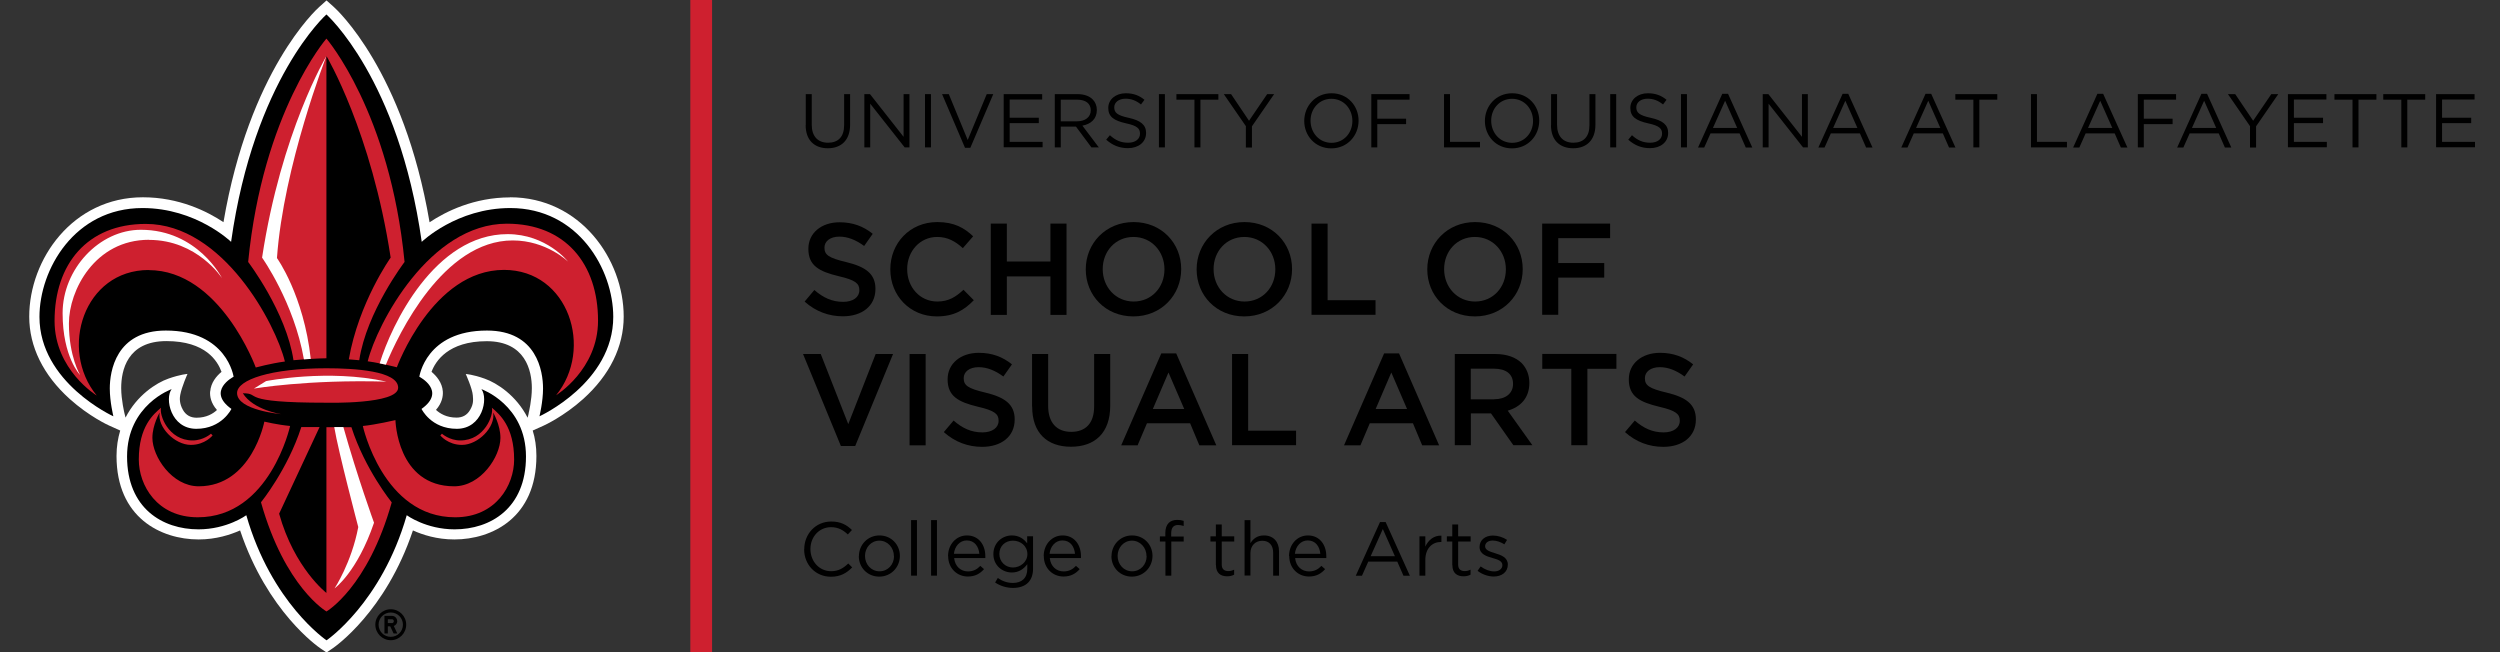 <?xml version="1.0" encoding="UTF-8"?><svg id="Layer_1" xmlns="http://www.w3.org/2000/svg" viewBox="0 0 230 60"><rect x="0" y="0" width="230" height="60" fill="#333333" stroke="none"/><defs><style>.cls-1{fill:none;stroke:#ce202f;stroke-miterlimit:10;stroke-width:2px;}.cls-2{fill:#ce202f;}.cls-3{fill:#fff;}</style></defs><path class="cls-3" d="M46.93,18.16c-3.33,0-5.92,1.3-7.41,2.29C37.14,6.49,30.97.87,30.7.63l-.66-.59-.66.59c-.27.24-6.44,5.85-8.82,19.81-1.49-.99-4.08-2.29-7.41-2.29-6.46,0-10.46,5.7-10.46,10.98,0,2.76,1.29,5.38,3.72,7.57,1.79,1.61,3.57,2.43,3.65,2.46l1,.45c-.21.7-.34,1.48-.34,2.34,0,5.67,4.07,7.68,7.56,7.68,1.6,0,2.93-.44,3.81-.83,2.5,7.47,7.18,10.71,7.39,10.85l.56.38.56-.38c.21-.14,4.89-3.38,7.39-10.85.88.4,2.2.83,3.81.83,3.48,0,7.55-2.01,7.55-7.68,0-.86-.12-1.64-.34-2.34l1-.45c.07-.03,1.86-.85,3.65-2.46,2.44-2.2,3.72-4.81,3.72-7.57,0-5.28-4-10.98-10.46-10.98M19.33,36.02c-.03.45.07,1.06.63,1.7-.36.34-.97.71-1.88.71-.55,0-.98-.24-1.25-.72-.34-.59-.3-1.11-.25-1.37.15-.79.67-1.94.67-1.94,0,0-.64.04-1.75.43-1.12.39-2.91,1.54-3.95,3.59l-.1-.4s-.3-1.24-.3-2.32c0-1.61.54-4.32,4.16-4.32s4.71,1.84,5.07,2.83c-.46.38-.98.99-1.04,1.8M48.64,38.03l-.1.4c-1.04-2.05-2.83-3.2-3.94-3.59-1.11-.4-1.75-.43-1.75-.43,0,0,.61,1.35.65,1.97.03.41.08.77-.25,1.33-.27.47-.69.71-1.25.71-.92,0-1.52-.37-1.89-.71.56-.64.66-1.26.63-1.7-.06-.81-.58-1.42-1.04-1.8.36-.97,1.52-2.82,5.08-2.82s4.15,2.71,4.15,4.32c0,1.08-.29,2.3-.3,2.32"/><path d="M36.54,57.14c0-.27-.22-.48-.48-.48h-.69v1.62h.31v-.66h.22l.31.66h.34l-.32-.69c.19-.07.32-.24.32-.45M36.06,57.32h-.38v-.35h.38c.1,0,.17.08.17.18s-.08.18-.17.18"/><path d="M35.95,56.05c-.78,0-1.42.64-1.42,1.42s.64,1.43,1.42,1.43,1.42-.64,1.42-1.43-.64-1.42-1.42-1.42M35.95,58.59c-.62,0-1.12-.5-1.12-1.12s.5-1.12,1.12-1.12,1.12.5,1.12,1.12-.5,1.12-1.12,1.12"/><path d="M46.95,19.14c-4.94,0-8.15,3.11-8.15,3.11C36.68,7.22,30.03,1.33,30.03,1.33c0,0-6.65,5.9-8.77,20.92,0,0-3.21-3.11-8.15-3.11-6.27,0-9.48,5.67-9.48,10.01,0,6.05,6.8,9.15,6.8,9.15,0,0-.33-1.34-.33-2.56,0-1.56.55-5.33,5.16-5.33,5.63,0,6.23,4.25,6.23,4.25,0,0-2.53,1.3-.2,2.96,0,0-.87,1.83-3.23,1.83s-2.92-2.8-2.27-3.65c0,0-4.1,1.44-4.1,6.2s3.26,6.7,6.57,6.7c2.63,0,4.4-1.3,4.4-1.3,2.31,8.08,7.38,11.51,7.38,11.51,0,0,5.06-3.43,7.38-11.51,0,0,1.77,1.3,4.4,1.3,3.31,0,6.57-1.94,6.57-6.7s-4.1-6.2-4.1-6.2c.65.85.1,3.65-2.27,3.65s-3.24-1.83-3.24-1.83c2.33-1.66-.2-2.96-.2-2.96,0,0,.59-4.25,6.22-4.25,4.61,0,5.16,3.77,5.16,5.33,0,1.22-.33,2.56-.33,2.56,0,0,6.79-3.09,6.79-9.15,0-4.34-3.2-10.01-9.48-10.01"/><path class="cls-2" d="M30.03,3.55s5.85,6.76,7.19,20.55c0,0-3.5,4.59-4.17,9.04,0,0-.42-.04-.96-.08.91-5.23,3.85-9.36,3.85-9.36-1.76-11.58-5.91-18.55-5.91-18.55v27.81c-.35,0-.9.03-1.44.06-.18,0-.43.03-.63.04-.54.04-.96.08-.96.08-.67-4.45-4.17-9.04-4.17-9.04,1.35-13.79,7.2-20.55,7.2-20.55M25.87,38.1s-4.06-.35-4.06-1.94c0-1.23,3.13-2.28,8.22-2.28,2.58,0,6.6.24,6.6,1.79s-6.6,1.38-6.6,1.38c-8.29,0-5.88-.87-7.69-.87.97,1.55,3.53,1.92,3.53,1.92M13.68,24.84c-5.95,0-8.29,7.27-4.78,11.55,0,0-3.88-2.36-3.88-6.87,0-5.22,3.01-8.92,8.39-8.92,7.12,0,11.97,9.25,12.8,12.66-1.28.17-2.68.55-2.68.55,0,0-3.27-8.96-9.86-8.96M18.2,47.59c-3.76,0-5.43-2.95-5.43-5.31,0-3.04,1.35-4.18,2.05-4.77-.19.63.65,3.01,2.9,3.01,1.01,0,1.69-.62,1.69-.62l.15.16s-.69.87-2,.87c-1.49,0-3.11-1.65-2.87-2.98,0,0-.67,1.14-.67,2.33,0,1.72,1.8,4.46,4.26,4.46,4.89,0,6.04-5.95,6.04-5.95,0,0,1.2.29,2.37.4,0,0-1.85,8.4-8.49,8.4M30.03,56.25s-3.81-2.2-6.02-10.04c0,0,2.46-3.03,3.71-6.92h1.68l-3.72,7.97c1.4,5.02,4.35,7.29,4.35,7.29v-15.25h.72c.33,0,.49,0,.84,0h.74c1.25,3.89,3.71,6.92,3.71,6.92-2.2,7.84-6.01,10.04-6.01,10.04M41.78,44.74c2.46,0,4.26-2.74,4.26-4.46,0-1.19-.67-2.33-.67-2.33.24,1.33-1.38,2.98-2.87,2.98-1.3,0-1.99-.87-1.99-.87l.15-.16s.68.62,1.69.62c2.25,0,3.09-2.38,2.9-3.01.7.59,2.05,1.73,2.05,4.77,0,2.36-1.67,5.31-5.43,5.31-6.64,0-8.49-8.4-8.49-8.4,1.16-.11,3-.54,3-.54,0,0,.13,6.09,5.41,6.09M51.15,36.38c3.5-4.28,1.17-11.55-4.78-11.55-6.58,0-9.86,8.96-9.86,8.96,0,0-.42-.11-1.01-.24-.2-.03-.36-.07-.57-.12-.35-.07-.72-.14-1.1-.19.84-3.41,5.69-12.66,12.8-12.66,5.39,0,8.39,3.71,8.39,8.92,0,4.51-3.87,6.87-3.87,6.87"/><path class="cls-3" d="M24.11,23.7s2.94,4.13,3.85,9.36c.2-.01.42-.03.63-.04-.65-5.88-3.11-9.28-3.11-9.28.6-8.49,4.55-18.58,4.55-18.58,0,0-4.16,6.97-5.92,18.55"/><path class="cls-3" d="M34.41,48.09s-1.52-4.18-2.82-8.8h-.84c.37,2.24,2.21,9.2,2.21,9.2-.62,3.28-2.18,5.64-2.18,5.64,0,0,2.08-1.48,3.63-6.04"/><path class="cls-3" d="M23.36,35.75s4.9-.85,12.2-.64c-5.35-1.19-11.08-.05-11.08-.05l-1.12.69Z"/><path class="cls-3" d="M13.71,22.07c4.46,0,6.72,3.53,6.72,3.53,0,0-2.23-4.46-7.47-4.46-3.83,0-7.2,3.61-7.2,7.67s1.61,5.69,1.61,5.69c0,0-1.03-1.7-1.03-4.74s2.38-7.7,7.37-7.7"/><path class="cls-3" d="M46.7,21.54c-6.7,0-10.69,8.34-11.77,11.89.2.04.4.08.57.12,1.15-2.8,5.28-11.43,11.67-11.43,3.11,0,5.09,1.95,5.09,1.95,0,0-1.98-2.53-5.57-2.53"/><line class="cls-1" x1="64.51" y1="60" x2="64.51"/><path d="M74.13,11.51v-2.85h.55v2.82c0,1.06.56,1.65,1.5,1.65s1.48-.55,1.48-1.62v-2.85h.55v2.81c0,1.43-.82,2.17-2.05,2.17s-2.04-.74-2.04-2.13Z"/><path d="M79.52,8.66h.52l3.09,3.93v-3.93h.54v4.9h-.44l-3.17-4.02v4.02h-.54v-4.9Z"/><path d="M85.1,8.66h.55v4.9h-.55v-4.9Z"/><path d="M86.67,8.66h.62l1.74,4.22,1.75-4.22h.6l-2.11,4.94h-.49l-2.11-4.94Z"/><path d="M92.34,8.66h3.54v.5h-2.99v1.67h2.68v.5h-2.68v1.72h3.03v.5h-3.58v-4.9Z"/><path d="M97.03,8.66h2.11c.6,0,1.09.18,1.39.49.24.24.38.58.38.97h0c0,.83-.56,1.3-1.33,1.44l1.51,2h-.68l-1.42-1.91h-1.4v1.91h-.55v-4.9ZM99.09,11.16c.74,0,1.26-.38,1.26-1.01h0c0-.62-.46-.98-1.25-.98h-1.51v1.99h1.51Z"/><path d="M101.77,12.85l.34-.41c.51.46,1,.69,1.68.69s1.09-.35,1.09-.83h0c0-.47-.25-.73-1.27-.95-1.13-.25-1.65-.61-1.65-1.42h0c0-.78.68-1.35,1.61-1.35.71,0,1.23.2,1.72.6l-.32.43c-.46-.37-.91-.53-1.42-.53-.64,0-1.04.35-1.04.79h0c0,.48.25.74,1.33.97,1.09.24,1.6.64,1.6,1.39h0c0,.85-.7,1.4-1.67,1.4-.78,0-1.42-.26-2-.78Z"/><path d="M106.62,8.66h.55v4.9h-.55v-4.9Z"/><path d="M109.88,9.17h-1.65v-.51h3.86v.51h-1.65v4.39h-.55v-4.39Z"/><path d="M114.63,11.62l-2.04-2.96h.67l1.65,2.45,1.67-2.45h.64l-2.04,2.96v1.95h-.56v-1.94Z"/><path d="M119.99,11.13h0c0-1.37,1.02-2.55,2.51-2.55s2.49,1.17,2.49,2.52h0c0,1.37-1.02,2.55-2.51,2.55s-2.49-1.17-2.49-2.52ZM124.42,11.13h0c0-1.13-.81-2.04-1.93-2.04s-1.92.9-1.92,2.01h0c0,1.13.81,2.04,1.93,2.04s1.92-.9,1.92-2.01Z"/><path d="M126.16,8.66h3.52v.51h-2.97v1.75h2.65v.5h-2.65v2.14h-.55v-4.9Z"/><path d="M132.85,8.66h.55v4.39h2.76v.51h-3.31v-4.9Z"/><path d="M136.61,11.13h0c0-1.37,1.02-2.55,2.51-2.55s2.49,1.17,2.49,2.52h0c0,1.37-1.02,2.55-2.51,2.55s-2.49-1.17-2.49-2.52ZM141.04,11.13h0c0-1.13-.81-2.04-1.93-2.04s-1.92.9-1.92,2.01h0c0,1.13.81,2.04,1.93,2.04s1.92-.9,1.92-2.01Z"/><path d="M142.7,11.51v-2.85h.55v2.82c0,1.06.56,1.65,1.5,1.65s1.48-.55,1.48-1.62v-2.85h.55v2.81c0,1.43-.82,2.17-2.05,2.17s-2.04-.74-2.04-2.13Z"/><path d="M148.14,8.66h.55v4.9h-.55v-4.9Z"/><path d="M149.8,12.85l.34-.41c.51.46,1,.69,1.68.69s1.09-.35,1.09-.83h0c0-.47-.25-.73-1.27-.95-1.13-.25-1.65-.61-1.65-1.42h0c0-.78.68-1.35,1.61-1.35.71,0,1.23.2,1.72.6l-.32.43c-.46-.37-.91-.53-1.42-.53-.64,0-1.04.35-1.04.79h0c0,.48.25.74,1.33.97,1.09.24,1.6.64,1.6,1.39h0c0,.85-.7,1.4-1.67,1.4-.78,0-1.42-.26-2-.78Z"/><path d="M154.65,8.66h.55v4.9h-.55v-4.9Z"/><path d="M158.46,8.63h.52l2.23,4.94h-.6l-.57-1.3h-2.67l-.58,1.3h-.57l2.23-4.94ZM159.82,11.77l-1.11-2.5-1.12,2.5h2.23Z"/><path d="M162.17,8.66h.52l3.09,3.93v-3.93h.54v4.9h-.44l-3.17-4.02v4.02h-.54v-4.9Z"/><path d="M169.52,8.63h.52l2.23,4.94h-.59l-.57-1.3h-2.67l-.58,1.3h-.57l2.23-4.94ZM170.88,11.77l-1.11-2.5-1.12,2.5h2.23Z"/><path d="M177.15,8.63h.52l2.23,4.94h-.59l-.57-1.3h-2.67l-.58,1.3h-.57l2.23-4.94ZM178.51,11.77l-1.11-2.5-1.12,2.5h2.23Z"/><path d="M181.54,9.17h-1.65v-.51h3.86v.51h-1.65v4.39h-.55v-4.39Z"/><path d="M186.85,8.66h.55v4.39h2.76v.51h-3.31v-4.9Z"/><path d="M192.97,8.63h.52l2.23,4.94h-.6l-.57-1.3h-2.67l-.58,1.3h-.57l2.23-4.94ZM194.33,11.77l-1.11-2.5-1.12,2.5h2.23Z"/><path d="M196.68,8.66h3.52v.51h-2.97v1.75h2.65v.5h-2.65v2.14h-.55v-4.9Z"/><path d="M202.53,8.63h.52l2.23,4.94h-.59l-.57-1.3h-2.67l-.58,1.3h-.57l2.23-4.94ZM203.89,11.77l-1.11-2.5-1.12,2.5h2.23Z"/><path d="M207.01,11.62l-2.04-2.96h.67l1.65,2.45,1.67-2.45h.64l-2.04,2.96v1.95h-.56v-1.94Z"/><path d="M210.49,8.66h3.54v.5h-2.99v1.67h2.68v.5h-2.68v1.72h3.03v.5h-3.58v-4.9Z"/><path d="M216.42,9.17h-1.65v-.51h3.86v.51h-1.65v4.39h-.55v-4.39Z"/><path d="M220.91,9.17h-1.65v-.51h3.86v.51h-1.65v4.39h-.55v-4.39Z"/><path d="M224.12,8.66h3.54v.5h-2.99v1.67h2.68v.5h-2.68v1.72h3.03v.5h-3.58v-4.9Z"/><path d="M74.03,27.74l.89-1.06c.8.7,1.62,1.09,2.65,1.09.91,0,1.49-.43,1.49-1.06v-.02c0-.6-.34-.92-1.9-1.28-1.79-.43-2.79-.96-2.79-2.51v-.02c0-1.44,1.2-2.43,2.87-2.43,1.22,0,2.19.37,3.05,1.06l-.79,1.12c-.76-.56-1.51-.86-2.28-.86-.86,0-1.37.44-1.37,1v.02c0,.65.38.94,2,1.32,1.77.43,2.69,1.07,2.69,2.46v.02c0,1.57-1.24,2.51-3,2.51-1.28,0-2.49-.44-3.5-1.34Z"/><path d="M81.91,24.79v-.02c0-2.39,1.79-4.34,4.32-4.34,1.56,0,2.49.54,3.3,1.31l-.95,1.09c-.68-.62-1.39-1.03-2.36-1.03-1.58,0-2.76,1.31-2.76,2.95v.02c0,1.64,1.16,2.97,2.77,2.97,1.03,0,1.69-.41,2.41-1.08l.95.96c-.88.91-1.83,1.49-3.41,1.49-2.46,0-4.27-1.91-4.27-4.32Z"/><path d="M91.15,20.57h1.48v3.49h4.01v-3.49h1.48v8.4h-1.48v-3.54h-4.01v3.54h-1.48v-8.4Z"/><path d="M99.89,24.79v-.02c0-2.36,1.82-4.34,4.4-4.34s4.38,1.95,4.38,4.32v.02c0,2.36-1.82,4.34-4.4,4.34s-4.38-1.95-4.38-4.32ZM107.13,24.79v-.02c0-1.63-1.19-2.97-2.85-2.97s-2.83,1.32-2.83,2.95v.02c0,1.63,1.19,2.97,2.85,2.97s2.83-1.32,2.83-2.95Z"/><path d="M110.09,24.79v-.02c0-2.36,1.82-4.34,4.4-4.34s4.38,1.95,4.38,4.32v.02c0,2.36-1.82,4.34-4.4,4.34s-4.38-1.95-4.38-4.32ZM117.33,24.79v-.02c0-1.63-1.19-2.97-2.85-2.97s-2.83,1.32-2.83,2.95v.02c0,1.63,1.19,2.97,2.85,2.97s2.83-1.32,2.83-2.95Z"/><path d="M120.67,20.57h1.47v7.05h4.41v1.34h-5.89v-8.4Z"/><path d="M131.31,24.79v-.02c0-2.36,1.82-4.34,4.4-4.34s4.38,1.95,4.38,4.32v.02c0,2.36-1.82,4.34-4.4,4.34s-4.38-1.95-4.38-4.32ZM138.54,24.79v-.02c0-1.63-1.19-2.97-2.85-2.97s-2.83,1.32-2.83,2.95v.02c0,1.63,1.19,2.97,2.85,2.97s2.83-1.32,2.83-2.95Z"/><path d="M141.88,20.57h6.25v1.34h-4.77v2.29h4.23v1.34h-4.23v3.42h-1.48v-8.4Z"/><path d="M73.88,32.57h1.63l2.53,6.45,2.52-6.45h1.6l-3.48,8.46h-1.32l-3.48-8.46Z"/><path d="M83.68,32.57h1.48v8.4h-1.48v-8.4Z"/><path d="M86.84,39.74l.89-1.05c.8.7,1.62,1.09,2.65,1.09.91,0,1.49-.43,1.49-1.06v-.02c0-.6-.34-.92-1.9-1.28-1.79-.43-2.79-.96-2.79-2.51v-.02c0-1.44,1.2-2.43,2.87-2.43,1.22,0,2.19.37,3.05,1.06l-.79,1.12c-.76-.56-1.51-.86-2.28-.86-.86,0-1.37.44-1.37,1v.02c0,.65.38.94,2,1.32,1.77.43,2.69,1.07,2.69,2.46v.02c0,1.57-1.24,2.51-3,2.51-1.28,0-2.49-.44-3.5-1.34Z"/><path d="M94.95,37.4v-4.83h1.48v4.77c0,1.56.8,2.39,2.12,2.39s2.11-.78,2.11-2.33v-4.83h1.48v4.76c0,2.51-1.42,3.77-3.61,3.77s-3.57-1.26-3.57-3.69Z"/><path d="M106.84,32.51h1.37l3.69,8.46h-1.56l-.85-2.03h-3.97l-.86,2.03h-1.51l3.69-8.46ZM108.95,37.63l-1.45-3.36-1.44,3.36h2.89Z"/><path d="M113.35,32.57h1.48v7.05h4.41v1.34h-5.89v-8.4Z"/><path d="M127.34,32.51h1.37l3.69,8.46h-1.56l-.85-2.03h-3.97l-.86,2.03h-1.51l3.69-8.46ZM129.45,37.63l-1.45-3.36-1.44,3.36h2.89Z"/><path d="M133.84,32.57h3.74c1.06,0,1.88.31,2.42.84.44.46.7,1.08.7,1.81v.02c0,1.38-.83,2.21-1.99,2.54l2.27,3.18h-1.75l-2.06-2.93h-1.85v2.93h-1.48v-8.4ZM137.47,36.73c1.06,0,1.73-.55,1.73-1.4v-.02c0-.9-.65-1.39-1.74-1.39h-2.15v2.82h2.16Z"/><path d="M144.56,33.93h-2.67v-1.37h6.82v1.37h-2.67v7.03h-1.48v-7.03Z"/><path d="M149.51,39.74l.89-1.05c.8.7,1.62,1.09,2.65,1.09.91,0,1.49-.43,1.49-1.06v-.02c0-.6-.34-.92-1.9-1.28-1.79-.43-2.79-.96-2.79-2.51v-.02c0-1.44,1.2-2.43,2.87-2.43,1.22,0,2.19.37,3.05,1.06l-.79,1.12c-.76-.56-1.51-.86-2.28-.86-.86,0-1.37.44-1.37,1v.02c0,.65.38.94,2,1.32,1.78.43,2.69,1.07,2.69,2.46v.02c0,1.57-1.24,2.51-3,2.51-1.28,0-2.5-.44-3.5-1.34Z"/><path d="M73.99,50.53h0c0-1.4,1.04-2.55,2.48-2.55.89,0,1.42.31,1.91.78l-.38.41c-.41-.39-.88-.67-1.54-.67-1.09,0-1.9.88-1.9,2.01h0c0,1.15.82,2.04,1.9,2.04.67,0,1.11-.26,1.58-.71l.36.36c-.51.52-1.07.86-1.96.86-1.41,0-2.46-1.11-2.46-2.52Z"/><path d="M79.02,51.17h0c0-1.04.8-1.91,1.89-1.91s1.88.85,1.88,1.88h0c0,1.04-.81,1.91-1.9,1.91s-1.88-.85-1.88-1.88ZM82.24,51.17h0c0-.79-.58-1.43-1.34-1.43s-1.32.64-1.32,1.4h0c0,.79.57,1.42,1.34,1.42s1.33-.63,1.33-1.39Z"/><path d="M83.82,47.85h.54v5.11h-.54v-5.11Z"/><path d="M85.66,47.85h.54v5.11h-.54v-5.11Z"/><path d="M87.22,51.16h0c0-1.06.74-1.9,1.74-1.9,1.07,0,1.69.85,1.69,1.91,0,.07,0,.11,0,.17h-2.87c.08.79.63,1.23,1.27,1.23.5,0,.85-.2,1.14-.51l.34.3c-.36.41-.81.68-1.49.68-.99,0-1.81-.76-1.81-1.88ZM90.1,50.95c-.06-.66-.43-1.23-1.16-1.23-.63,0-1.11.53-1.18,1.23h2.33Z"/><path d="M91.55,53.59l.25-.42c.41.3.88.46,1.39.46.8,0,1.32-.44,1.32-1.29v-.43c-.32.42-.76.76-1.42.76-.87,0-1.7-.65-1.7-1.69h0c0-1.07.84-1.72,1.7-1.72.68,0,1.12.34,1.41.73v-.65h.54v2.99c0,.56-.17.99-.46,1.28-.32.32-.81.48-1.38.48s-1.16-.17-1.65-.5ZM94.52,50.98h0c0-.76-.64-1.24-1.33-1.24s-1.25.48-1.25,1.22h0c0,.74.58,1.25,1.25,1.25s1.33-.5,1.33-1.23Z"/><path d="M96.02,51.16h0c0-1.06.74-1.9,1.74-1.9,1.07,0,1.69.85,1.69,1.91,0,.07,0,.11,0,.17h-2.87c.08.79.63,1.23,1.27,1.23.5,0,.85-.2,1.14-.51l.34.3c-.36.41-.81.68-1.49.68-.99,0-1.81-.76-1.81-1.88ZM98.9,50.95c-.06-.66-.43-1.23-1.16-1.23-.63,0-1.11.53-1.18,1.23h2.33Z"/><path d="M102.26,51.17h0c0-1.04.8-1.91,1.89-1.91s1.88.85,1.88,1.88h0c0,1.04-.81,1.91-1.9,1.91s-1.88-.85-1.88-1.88ZM105.48,51.17h0c0-.79-.58-1.43-1.34-1.43s-1.32.64-1.32,1.4h0c0,.79.57,1.42,1.34,1.42s1.33-.63,1.33-1.39Z"/><path d="M107.21,49.82h-.5v-.47h.5v-.31c0-.41.11-.73.31-.93.18-.18.45-.28.78-.28.25,0,.42.03.6.09v.47c-.2-.06-.34-.09-.52-.09-.42,0-.63.25-.63.77v.29h1.15v.46h-1.14v3.14h-.54v-3.14Z"/><path d="M111.86,52v-2.18h-.5v-.48h.5v-1.09h.54v1.09h1.15v.48h-1.15v2.12c0,.44.25.6.61.6.18,0,.34-.04.53-.13v.46c-.19.1-.39.15-.65.15-.58,0-1.02-.29-1.02-1.02Z"/><path d="M114.5,47.85h.54v2.12c.24-.39.62-.71,1.24-.71.88,0,1.39.59,1.39,1.45v2.25h-.54v-2.12c0-.67-.36-1.09-1-1.09s-1.09.46-1.09,1.13v2.07h-.54v-5.11Z"/><path d="M118.59,51.16h0c0-1.06.74-1.9,1.74-1.9,1.07,0,1.69.85,1.69,1.91,0,.07,0,.11,0,.17h-2.87c.08.79.63,1.23,1.28,1.23.5,0,.85-.2,1.14-.51l.34.3c-.36.41-.81.68-1.49.68-.99,0-1.81-.76-1.81-1.88ZM121.47,50.95c-.06-.66-.43-1.23-1.16-1.23-.63,0-1.11.53-1.18,1.23h2.33Z"/><path d="M126.96,48.03h.52l2.23,4.94h-.59l-.57-1.3h-2.67l-.58,1.3h-.57l2.23-4.94ZM128.33,51.17l-1.11-2.5-1.12,2.5h2.23Z"/><path d="M130.59,49.34h.54v.95c.27-.6.79-1.04,1.48-1.01v.58h-.04c-.79,0-1.44.57-1.44,1.66v1.44h-.54v-3.62Z"/><path d="M133.61,52v-2.18h-.5v-.48h.5v-1.09h.54v1.09h1.15v.48h-1.15v2.12c0,.44.25.6.61.6.18,0,.34-.04.53-.13v.46c-.19.1-.39.15-.65.15-.58,0-1.02-.29-1.02-1.02Z"/><path d="M135.95,52.5l.27-.39c.39.29.83.46,1.25.46s.75-.22.75-.58h0c0-.38-.43-.52-.9-.65-.57-.16-1.2-.36-1.2-1.02h0c0-.64.52-1.05,1.23-1.05.44,0,.93.15,1.3.4l-.25.41c-.34-.22-.72-.35-1.07-.35-.43,0-.7.22-.7.53h0c0,.36.45.49.93.64.56.17,1.16.39,1.16,1.04h0c0,.7-.57,1.1-1.29,1.1-.52,0-1.09-.2-1.5-.53Z"/></svg>